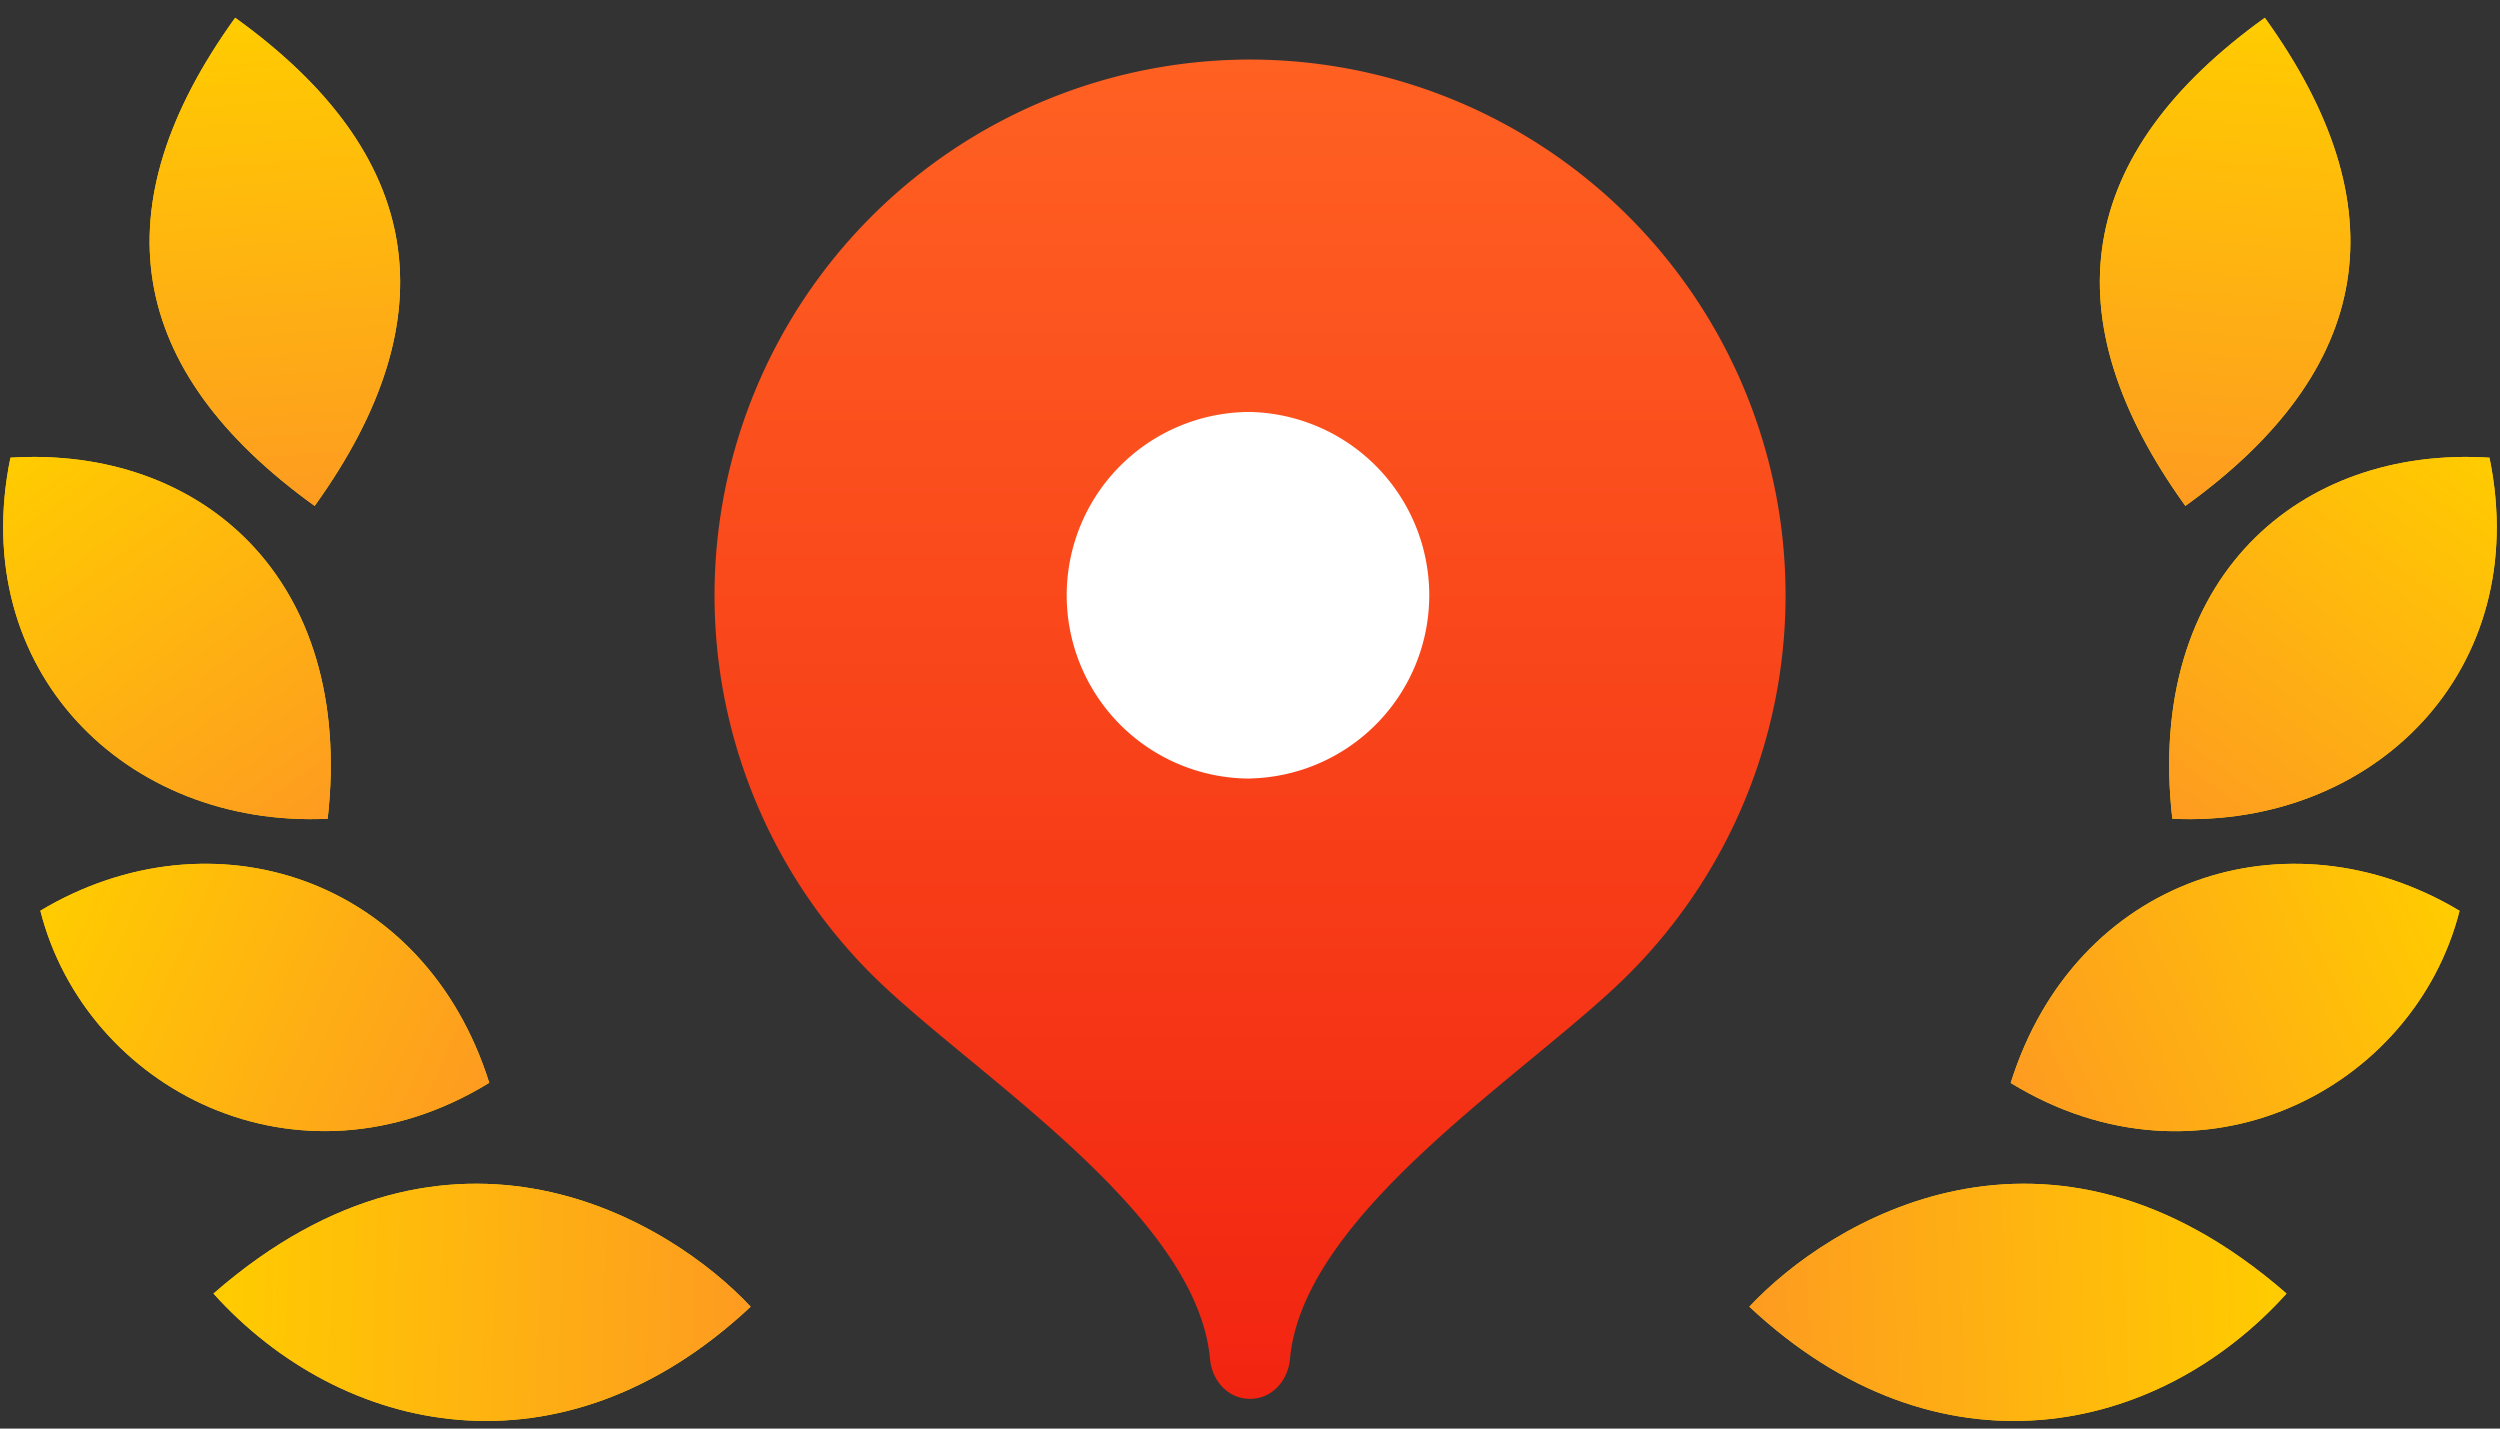 <svg width="28" height="16" viewBox="0 0 28 16" xmlns="http://www.w3.org/2000/svg"><rect x="0" y="0" width="28" height="16" fill="#333333" stroke="none"/><path d="M19.593 14.635c.886-.949 3.343-2.48 6.016-.147-1.435 1.592-3.899 2.131-6.016.147z" fill="#FC0"></path><path d="M19.593 14.635c.886-.949 3.343-2.48 6.016-.147-1.435 1.592-3.899 2.131-6.016.147z" fill="url(#8f1e9b14c7a52c4f48c9b529ec8272e8__a)"></path><path d="M22.52 12.129c.723-2.305 3.107-3.077 5.027-1.928-.509 1.999-2.89 3.238-5.027 1.928z" fill="#FC0"></path><path d="M22.52 12.129c.723-2.305 3.107-3.077 5.027-1.928-.509 1.999-2.89 3.238-5.027 1.928z" fill="url(#8f1e9b14c7a52c4f48c9b529ec8272e8__b)"></path><path d="M24.33 9.17c-.306-2.703 1.432-4.177 3.552-4.044.49 2.38-1.294 4.147-3.551 4.044z" fill="#FC0"></path><path d="M24.33 9.17c-.306-2.703 1.432-4.177 3.552-4.044.49 2.38-1.294 4.147-3.551 4.044z" fill="url(#8f1e9b14c7a52c4f48c9b529ec8272e8__c)"></path><path d="M24.476 5.666c-1.525-2.12-1.229-3.942.89-5.467 1.526 2.119 1.23 3.941-.89 5.467z" fill="#FC0"></path><path d="M24.476 5.666c-1.525-2.12-1.229-3.942.89-5.467 1.526 2.119 1.23 3.941-.89 5.467z" fill="url(#8f1e9b14c7a52c4f48c9b529ec8272e8__d)"></path><path d="M8.407 14.635c-.886-.949-3.343-2.48-6.016-.147 1.435 1.592 3.899 2.131 6.016.147z" fill="#FC0"></path><path d="M8.407 14.635c-.886-.949-3.343-2.48-6.016-.147 1.435 1.592 3.899 2.131 6.016.147z" fill="url(#8f1e9b14c7a52c4f48c9b529ec8272e8__e)"></path><path d="M5.48 12.129C4.756 9.824 2.372 9.052.452 10.2c.509 1.999 2.89 3.238 5.026 1.928z" fill="#FC0"></path><path d="M5.48 12.129C4.756 9.824 2.372 9.052.452 10.2c.509 1.999 2.89 3.238 5.026 1.928z" fill="url(#8f1e9b14c7a52c4f48c9b529ec8272e8__f)"></path><path d="M3.67 9.17C3.975 6.467 2.237 4.993.117 5.126c-.49 2.38 1.294 4.147 3.551 4.044z" fill="#FC0"></path><path d="M3.67 9.17C3.975 6.467 2.237 4.993.117 5.126c-.49 2.38 1.294 4.147 3.551 4.044z" fill="url(#8f1e9b14c7a52c4f48c9b529ec8272e8__g)"></path><path d="M3.524 5.666c1.525-2.12 1.229-3.942-.89-5.467-1.526 2.119-1.23 3.941.89 5.467z" fill="#FC0"></path><path d="M3.524 5.666c1.525-2.12 1.229-3.942-.89-5.467-1.526 2.119-1.23 3.941.89 5.467z" fill="url(#8f1e9b14c7a52c4f48c9b529ec8272e8__h)"></path><path d="M14 .667a6.001 6.001 0 0 0-4.244 10.24c1.086 1.087 3.644 2.66 3.796 4.311.022.247.202.449.448.449s.426-.202.448-.449c.152-1.651 2.707-3.22 3.793-4.307A6.001 6.001 0 0 0 14 .667z" fill="url(#8f1e9b14c7a52c4f48c9b529ec8272e8__i)"></path><path d="M14 8.72a2.053 2.053 0 1 1 0-4.106 2.053 2.053 0 0 1 0 4.105z" fill="#fff"></path><defs><linearGradient id="8f1e9b14c7a52c4f48c9b529ec8272e8__a" x1="25.59" y1="14.697" x2="19.587" y2="14.925" gradientUnits="userSpaceOnUse"><stop stop-color="#FC0"></stop><stop offset="1" stop-color="#FE9B21"></stop></linearGradient><linearGradient id="8f1e9b14c7a52c4f48c9b529ec8272e8__b" x1="27.541" y1="10.207" x2="22.634" y2="12.445" gradientUnits="userSpaceOnUse"><stop stop-color="#FC0"></stop><stop offset="1" stop-color="#FE9B21"></stop></linearGradient><linearGradient id="8f1e9b14c7a52c4f48c9b529ec8272e8__c" x1="27.809" y1="5.072" x2="24.649" y2="9.444" gradientUnits="userSpaceOnUse"><stop stop-color="#FC0"></stop><stop offset="1" stop-color="#FE9B21"></stop></linearGradient><linearGradient id="8f1e9b14c7a52c4f48c9b529ec8272e8__d" x1="25.319" y1=".198" x2="24.87" y2="5.73" gradientUnits="userSpaceOnUse"><stop stop-color="#FC0"></stop><stop offset="1" stop-color="#FE9B21"></stop></linearGradient><linearGradient id="8f1e9b14c7a52c4f48c9b529ec8272e8__e" x1="2.41" y1="14.697" x2="8.413" y2="14.925" gradientUnits="userSpaceOnUse"><stop stop-color="#FC0"></stop><stop offset="1" stop-color="#FE9B21"></stop></linearGradient><linearGradient id="8f1e9b14c7a52c4f48c9b529ec8272e8__f" x1=".459" y1="10.207" x2="5.366" y2="12.445" gradientUnits="userSpaceOnUse"><stop stop-color="#FC0"></stop><stop offset="1" stop-color="#FE9B21"></stop></linearGradient><linearGradient id="8f1e9b14c7a52c4f48c9b529ec8272e8__g" x1=".191" y1="5.072" x2="3.351" y2="9.444" gradientUnits="userSpaceOnUse"><stop stop-color="#FC0"></stop><stop offset="1" stop-color="#FE9B21"></stop></linearGradient><linearGradient id="8f1e9b14c7a52c4f48c9b529ec8272e8__h" x1="2.681" y1=".198" x2="3.13" y2="5.73" gradientUnits="userSpaceOnUse"><stop stop-color="#FC0"></stop><stop offset="1" stop-color="#FE9B21"></stop></linearGradient><linearGradient id="8f1e9b14c7a52c4f48c9b529ec8272e8__i" x1="14" y1=".667" x2="14" y2="15.667" gradientUnits="userSpaceOnUse"><stop stop-color="#FF6122"></stop><stop offset="1" stop-color="#F22411"></stop></linearGradient></defs></svg>
